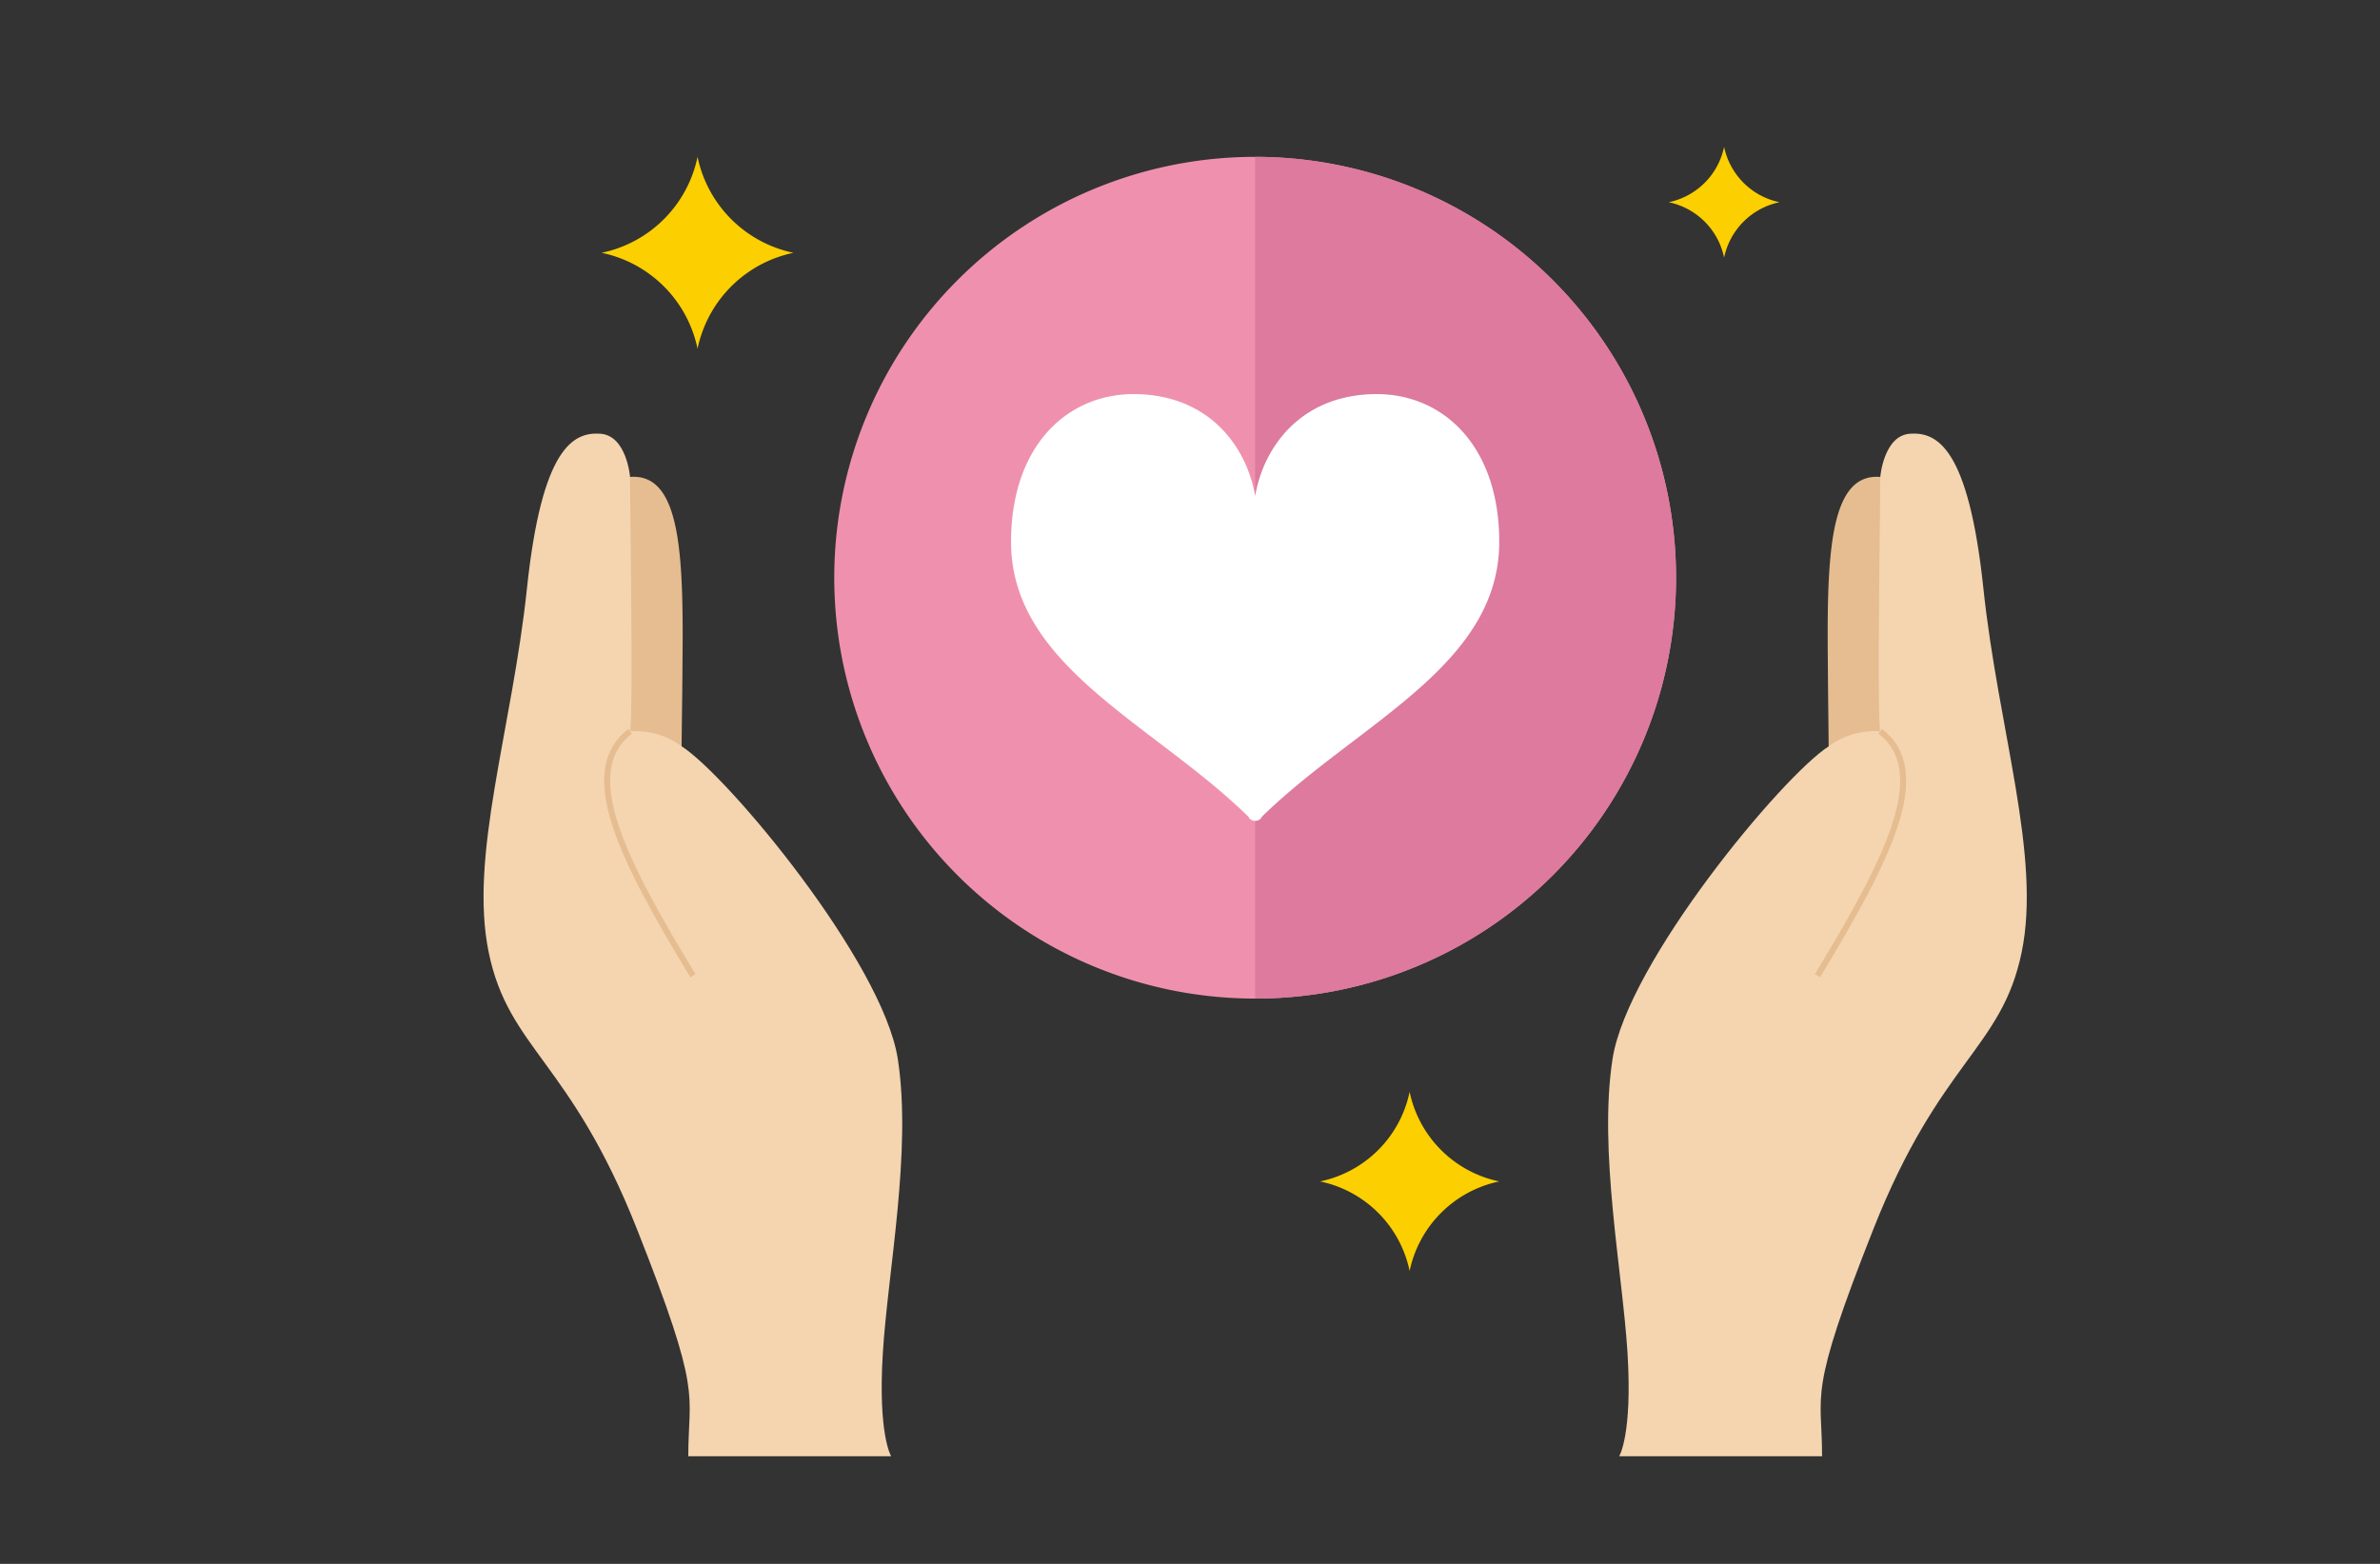 <svg xmlns="http://www.w3.org/2000/svg" xmlns:xlink="http://www.w3.org/1999/xlink" width="315" height="207" viewBox="0 0 315 207">
  <rect x="0" y="0" width="315" height="207" fill="#333333" stroke="none"/>
  <defs>
    <clipPath id="clip-path">
      <rect id="長方形_27" data-name="長方形 27" width="315" height="207" transform="translate(785 927)" fill="none" stroke="#707070" stroke-width="1"/>
    </clipPath>
  </defs>
  <g id="idealperson-img2" transform="translate(-785 -927)" clip-path="url(#clip-path)">
    <g id="グループ_12" data-name="グループ 12" transform="translate(688.351 490.159)">
      <path id="パス_60" data-name="パス 60" d="M201.4,514.179a15.278,15.278,0,0,1,11.856,11.859,15.3,15.3,0,0,1,11.864-11.859,15.3,15.3,0,0,1-11.864-11.861A15.285,15.285,0,0,1,201.4,514.179" transform="translate(69.961 79.041)" fill="#fccf00"/>
      <g id="グループ_10" data-name="グループ 10" transform="translate(207.066 457.602)">
        <path id="パス_61" data-name="パス 61" d="M289.151,512.473a55.708,55.708,0,1,1-55.709-55.709,55.706,55.706,0,0,1,55.709,55.709" transform="translate(-177.735 -456.764)" fill="#ef91ae"/>
        <path id="パス_62" data-name="パス 62" d="M198.24,456.764h0V568.18h0a55.708,55.708,0,1,0,0-111.416Z" transform="translate(-142.534 -456.764)" fill="#dd7a9e"/>
        <path id="パス_63" data-name="パス 63" d="M234.385,468.326c-9.84.193-14.659,7.159-15.73,13.491-1.068-6.333-5.884-13.3-15.727-13.491-9.077-.174-16.58,6.808-16.58,19.547,0,16.355,18.5,23.913,31.15,36.13.44.424.337.413.337.413a1.05,1.05,0,0,0,.82.4h0a1.058,1.058,0,0,0,.82-.4s-.1.011.337-.413c12.652-12.217,31.15-19.775,31.15-36.13,0-12.739-7.5-19.721-16.58-19.547" transform="translate(-162.949 -436.921)" fill="#fff"/>
      </g>
      <path id="パス_64" data-name="パス 64" d="M166.4,469.465a16.352,16.352,0,0,1,12.7,12.7,16.375,16.375,0,0,1,12.7-12.7,16.385,16.385,0,0,1-12.7-12.7,16.362,16.362,0,0,1-12.7,12.7" transform="translate(9.871 0.838)" fill="#fccf00"/>
      <path id="パス_65" data-name="パス 65" d="M218.388,463.608a9.447,9.447,0,0,1,7.33,7.332,9.451,9.451,0,0,1,7.332-7.332,9.458,9.458,0,0,1-7.332-7.332,9.454,9.454,0,0,1-7.33,7.332" transform="translate(99.122 0)" fill="#fccf00"/>
      <g id="グループ_11" data-name="グループ 11" transform="translate(160.649 494.23)">
        <path id="パス_66" data-name="パス 66" d="M187.745,605.609c0-8.582,1.98-7.917-6.824-30.145S163.974,551.7,161.333,538.93s3.081-29.49,5.061-48.2,6.164-20.688,9.685-20.468,3.961,5.724,3.961,5.724c7.265,0,6.9,15.993,6.824,35.654,6.162,3.961,26.629,28.6,28.61,41.376,1.885,12.157-1.32,28.172-1.981,38.955s1.1,13.638,1.1,13.638Z" transform="translate(-160.649 -470.246)" fill="#f4d5b0"/>
        <path id="パス_67" data-name="パス 67" d="M167.787,506.045a10.3,10.3,0,0,1,6.824,1.98c.079-19.661,1.491-36.314-6.824-35.654C167.787,476.772,168.227,503.842,167.787,506.045Z" transform="translate(-148.396 -466.632)" fill="#e5bd91"/>
        <path id="パス_68" data-name="パス 68" d="M178.02,517.1c-9.46-15.6-15.211-27.029-8.316-32.345" transform="translate(-150.313 -445.341)" fill="none" stroke="#e5bd91" stroke-miterlimit="10" stroke-width="0.793"/>
        <path id="パス_69" data-name="パス 69" d="M243.754,605.609c0-8.582-1.98-7.917,6.822-30.145s16.947-23.769,19.588-36.534-3.081-29.49-5.061-48.2-6.162-20.688-9.682-20.468-3.964,5.724-3.964,5.724c-7.262,0-6.9,15.993-6.822,35.654-6.162,3.961-26.629,28.6-28.613,41.376-1.885,12.157,1.32,28.172,1.983,38.955s-1.1,13.638-1.1,13.638Z" transform="translate(-66.597 -470.246)" fill="#f4d5b0"/>
        <path id="パス_70" data-name="パス 70" d="M233.092,506.045a10.293,10.293,0,0,0-6.822,1.98c-.079-19.661-1.491-36.314,6.822-35.654C233.092,476.772,232.652,503.842,233.092,506.045Z" transform="translate(-48.233 -466.632)" fill="#e5bd91"/>
        <path id="パス_71" data-name="パス 71" d="M225.634,517.1c9.46-15.6,15.208-27.029,8.313-32.345" transform="translate(-49.088 -445.341)" fill="none" stroke="#e5bd91" stroke-miterlimit="10" stroke-width="0.793"/>
      </g>
    </g>
  </g>
</svg>
